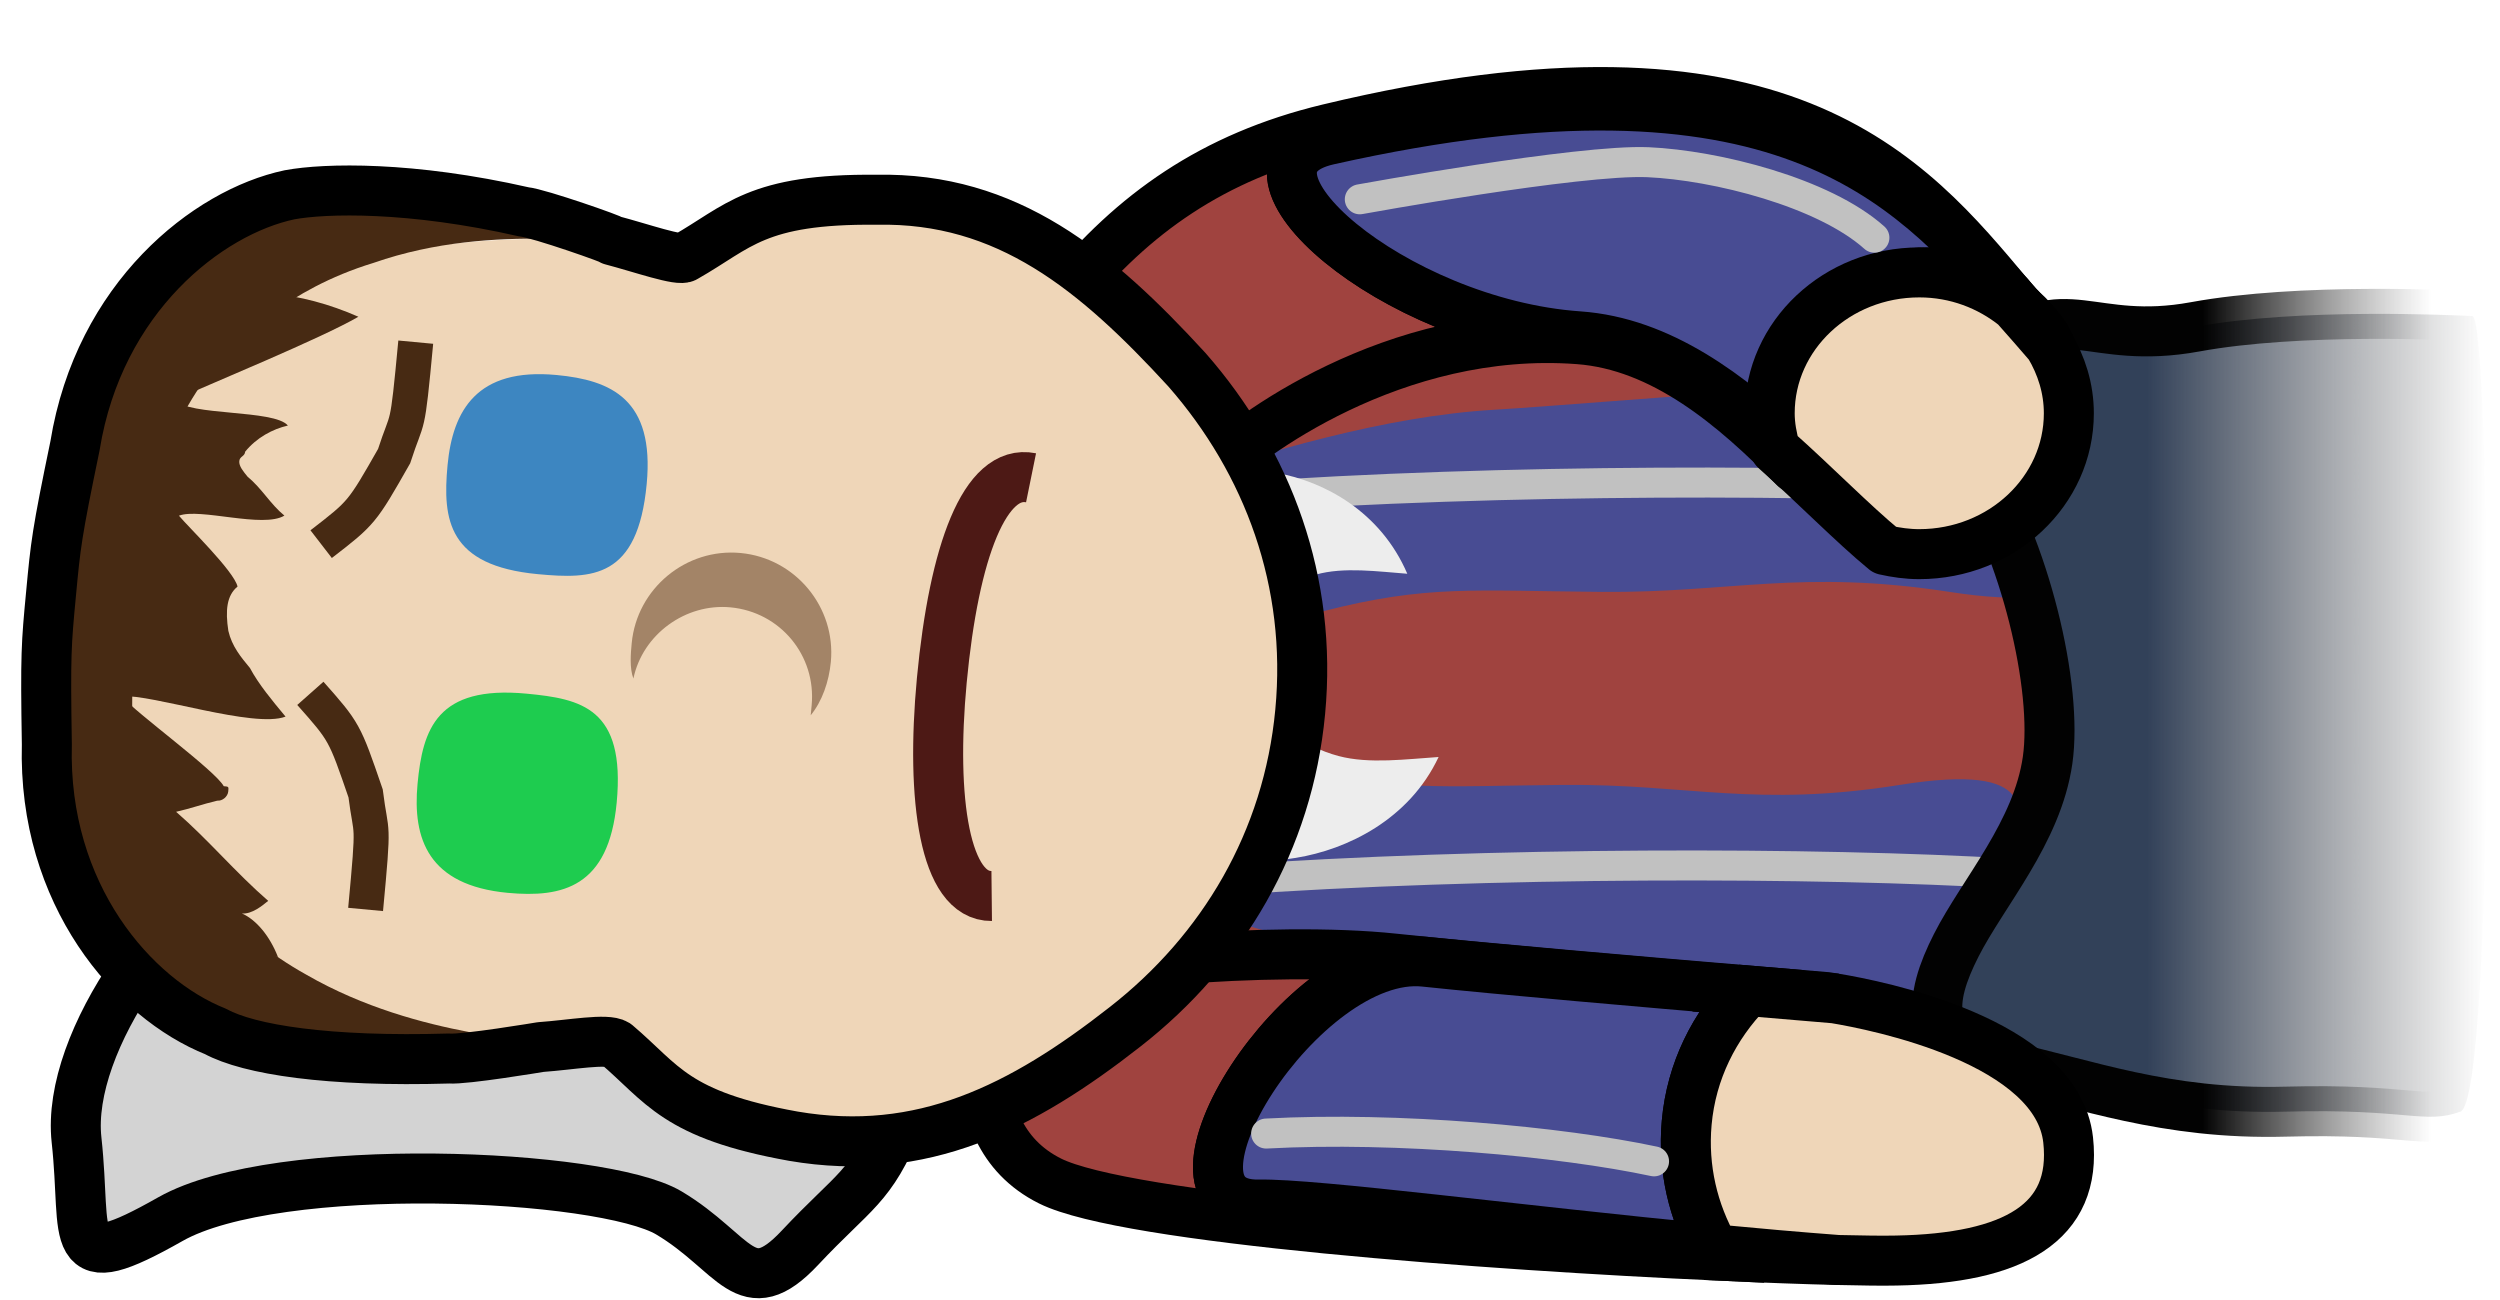 <?xml version="1.0" encoding="utf-8"?>
<!-- Generator: Adobe Illustrator 16.0.0, SVG Export Plug-In . SVG Version: 6.00 Build 0)  -->
<!DOCTYPE svg PUBLIC "-//W3C//DTD SVG 1.1//EN" "http://www.w3.org/Graphics/SVG/1.1/DTD/svg11.dtd">
<svg version="1.1" id="slumber" xmlns="http://www.w3.org/2000/svg" xmlns:xlink="http://www.w3.org/1999/xlink" x="0px" y="0px"
	 width="50px" height="26px" viewBox="0 0 50 26" enable-background="new 0 0 50 26" xml:space="preserve">
<ellipse fill="#A0433F" stroke="#000000" stroke-linecap="round" stroke-linejoin="round" stroke-miterlimit="10" cx="31.788" cy="13.253" rx="10.465" ry="8.896"/>
<path fill="#484C93" d="M23.404,9.66c1.96-0.625,4.287-1.334,6.462-1.464c2.174-0.13,8.543-0.724,9.432-0.474
	s2.299,2.252,2.207,2.892c-0.095,0.64,0.457,1.683-2.514,1.224c-2.972-0.459-4.379,0.021-6.951,0
	c-2.571-0.021-3.49-0.146-5.573,0.385"/>
<path fill="#484C93" d="M22.919,17.876c1.896,0.625,4.146,1.334,6.25,1.464c2.104,0.131,8.263,0.725,9.123,0.475
	s2.222-2.252,2.133-2.893c-0.09-0.64,0.443-1.683-2.429-1.224c-2.875,0.459-4.238-0.021-6.725,0
	c-2.487,0.021-3.378,0.146-5.393-0.386"/>
<path fill="#A0433F" stroke="#C1C1C1" stroke-width="0.6" stroke-linecap="round" stroke-linejoin="round" stroke-miterlimit="10" d="
	M24.494,17.606c5.27-0.376,11.894-0.364,15.695-0.136"/>
<path fill="#A0433F" stroke="#C1C1C1" stroke-width="0.6" stroke-linecap="round" stroke-linejoin="round" stroke-miterlimit="10" d="
	M24.735,9.948c5.27-0.376,11.894-0.364,15.694-0.135"/>
<path fill="#EDEDED" d="M21.323,10.386c0.826-0.003,1.498-0.419,2.294-0.726c0.693-0.267,1.229-0.322,1.916-0.201
	c0.942,0.167,2.077,0.767,2.613,2.016c-0.574-0.042-1.271-0.143-1.831,0.018c-0.642,0.184-1.423,0.749-1.923,1.393"/>
<path fill="#EDEDED" d="M21.323,16.23c0.901,0.003,1.635,0.419,2.504,0.726c0.757,0.269,1.342,0.322,2.091,0.201
	c1.029-0.166,2.268-0.769,2.854-2.017c-0.628,0.041-1.387,0.144-1.999-0.019c-0.7-0.185-1.554-0.749-2.099-1.394"/>
<linearGradient id="SVGID_1_" gradientUnits="userSpaceOnUse" x1="30.406" y1="-12.267" x2="41.402" y2="-12.267" gradientTransform="matrix(1 0 0 -1 8.34 2.04)">
	<stop  offset="0.382" style="stop-color:#324159"/>
	<stop  offset="1" style="stop-color:#4A4A4A;stop-opacity:0"/>
</linearGradient>
<linearGradient id="SVGID_2_" gradientUnits="userSpaceOnUse" x1="29.906" y1="-12.267" x2="41.902" y2="-12.267" gradientTransform="matrix(1 0 0 -1 8.34 2.04)">
	<stop  offset="0.484" style="stop-color:#020202"/>
	<stop  offset="0.866" style="stop-color:#4A4A4A;stop-opacity:0"/>
</linearGradient>
<path fill="url(#SVGID_1_)" stroke="url(#SVGID_2_)" stroke-miterlimit="10" d="M39.413,9.274c1.094,1.701,1.747,4.481,1.539,5.93
	c-0.207,1.445-1.287,2.64-1.828,3.703c-0.54,1.063-0.71,2.063,0.935,2.41c1.645,0.348,3.223,0.983,5.661,0.916
	c2.438-0.066,2.771,0.26,3.488,0c0.717-0.259,0.623-15.897,0.24-15.912c-0.383-0.016-3.443-0.17-5.548,0.216
	c-2.104,0.386-2.646-0.658-3.951,0.54C38.642,8.274,39.413,9.274,39.413,9.274z"/>
<path fill="#A0433F" stroke="#000000" stroke-linecap="round" stroke-linejoin="round" stroke-miterlimit="10" d="M31.573,6.726
	c-3.706-0.259-7.329-3.408-5-3.929c9.069-2.032,11.602,0.879,13.616,3.126C38.175,3.517,35.643,0.4,26.573,2.576
	c-2.329,0.558-3.917,1.708-5.25,3.333c0,0,2.333,4.125,2.95,3.5c0.617-0.625,3.594-2.903,7.3-2.625
	c1.684,0.126,3.104,1.324,4.318,2.565c-0.041-0.103-0.069-0.211-0.1-0.319C34.601,7.904,33.211,6.841,31.573,6.726z"/>
<path fill="#484C93" stroke="#000000" stroke-linecap="round" stroke-linejoin="round" stroke-miterlimit="10" d="M40.364,6.132
	c0.015,0.013,0.029,0.025,0.046,0.038c-0.044-0.049-0.083-0.093-0.128-0.144c-0.03-0.034-0.063-0.069-0.093-0.104
	c0.029,0.037,0.063,0.075,0.093,0.111C40.31,6.068,40.336,6.098,40.364,6.132z"/>
<path fill="#484C93" stroke="#000000" stroke-linecap="round" stroke-linejoin="round" stroke-miterlimit="10" d="M26.573,2.797
	c-2.329,0.521,1.294,3.67,5,3.929c1.638,0.115,3.027,1.178,4.22,2.303c-0.063-0.236-0.107-0.479-0.107-0.734
	c0-1.572,1.274-2.847,2.848-2.847c0.701,0,1.335,0.264,1.832,0.684c-0.028-0.034-0.055-0.064-0.082-0.098
	c-0.03-0.036-0.063-0.074-0.093-0.111C38.175,3.676,35.643,0.765,26.573,2.797z"/>
<path fill="#EFD6B8" stroke="#000000" stroke-linecap="round" stroke-linejoin="round" stroke-miterlimit="10" d="M40.41,6.17
	c0.177,0.197,0.345,0.387,0.501,0.567C40.771,6.525,40.599,6.338,40.41,6.17z"/>
<path fill="#EFD6B8" stroke="#000000" stroke-linecap="round" stroke-linejoin="round" stroke-miterlimit="10" d="M41.011,6.919
	c-0.033-0.06-0.062-0.124-0.1-0.181c-0.156-0.18-0.324-0.37-0.501-0.567c-0.017-0.013-0.031-0.025-0.046-0.038
	C40.597,6.411,40.81,6.671,41.011,6.919z"/>
<path fill="#EFD6B8" stroke="#000000" stroke-linecap="round" stroke-linejoin="round" stroke-miterlimit="10" d="M38.386,5.448
	c-1.651,0-2.992,1.261-2.992,2.817c0,0.253,0.048,0.493,0.113,0.727c0.813,0.723,1.539,1.472,2.189,2.008
	c0.223,0.05,0.451,0.083,0.688,0.083c1.652,0,2.993-1.261,2.993-2.817c0-0.497-0.147-0.957-0.389-1.362
	c-0.21-0.245-0.435-0.502-0.68-0.778C39.79,5.709,39.124,5.448,38.386,5.448z"/>
<path fill="none" stroke="#C1C1C1" stroke-width="0.6" stroke-linecap="round" stroke-linejoin="round" stroke-miterlimit="10" d="
	M27.196,3.986c0,0,4.398-0.802,5.763-0.742c1.362,0.061,3.517,0.604,4.529,1.51"/>
<path fill="#A0433F" stroke="#000000" stroke-miterlimit="10" d="M25.175,24.094c-2.346,0.041,0.874-5.119,3.319-4.858
	c1.513,0.159,4.445,0.415,6.468,0.586c0.004-0.004,0.007-0.007,0.011-0.011c-1.997-0.168-5.42-0.461-7.093-0.64
	c-2.445-0.26-6.662,0.117-7.959,0.607c0,0-0.962,2.821,1.08,3.842c1.511,0.754,8.753,1.284,13.375,1.493
	c-0.026-0.043-0.062-0.082-0.087-0.127C30.354,24.608,26.305,24.072,25.175,24.094z"/>
<path fill="#484C93" stroke="#000000" stroke-miterlimit="10" d="M34.962,19.82c-2.021-0.171-4.955-0.426-6.468-0.586
	c-2.445-0.26-5.665,4.9-3.319,4.857c1.129-0.021,5.178,0.517,9.112,0.895c-0.423-0.744-0.635-1.615-0.553-2.532
	C33.827,21.417,34.289,20.514,34.962,19.82z"/>
<path fill="#A0433F" stroke="#000000" stroke-miterlimit="10" d="M34.287,24.986c0.024,0.045,0.061,0.084,0.087,0.127
	c0.918,0.042,1.741,0.072,2.387,0.087C35.961,25.141,35.126,25.066,34.287,24.986z"/>
<path fill="#A0433F" stroke="#000000" stroke-miterlimit="10" d="M36.691,19.967c-0.111-0.02-0.18-0.027-0.18-0.027
	s-0.619-0.053-1.54-0.129c-0.004,0.004-0.007,0.007-0.011,0.011C35.694,19.883,36.309,19.934,36.691,19.967z"/>
<path fill="#EFD6B8" stroke="#000000" stroke-miterlimit="10" d="M33.734,22.454c-0.082,0.917,0.13,1.788,0.553,2.532
	c0.839,0.08,1.674,0.154,2.474,0.214c0.497,0.012,0.898,0.017,1.164,0.011c2.348-0.042,3.619-0.755,3.438-2.412
	c-0.219-1.984-3.829-2.693-4.67-2.832c-0.383-0.033-0.997-0.084-1.729-0.146C34.289,20.514,33.827,21.417,33.734,22.454z"/>
<path fill="#A0433F" stroke="#C1C1C1" stroke-width="0.6" stroke-linecap="round" stroke-linejoin="round" stroke-miterlimit="10" d="
	M25.323,22.671c2.634-0.143,5.902,0.16,7.758,0.556"/>
<path fill="#D3D3D3" stroke="#000000" stroke-miterlimit="10" d="M5.385,16.908c-1.884,0.934-4.073,3.893-3.854,5.893
	c0.219,2-0.256,2.791,1.877,1.582c2.133-1.207,8.638-0.916,9.969-0.125c1.331,0.793,1.54,1.852,2.623,0.696
	c1.083-1.155,1.417-1.192,1.958-2.526c0.541-1.336,0.625-1.998,0.5-3.688S5.385,16.908,5.385,16.908z"/>
<path id="XMLID_388_" fill="#EFD6B8" d="M17.632,4.005c-2.407-0.025-2.763,0.545-3.825,1.146c-0.207,0.083-1.276-0.319-1.872-0.375
	c-2.308-0.019-4.219,0.003-6.242,1.22c-2.786,1.847-2.954,3.64-3.279,6.019c-0.125,2.399-0.294,4.192,2.097,6.524
	c1.761,1.572,3.633,1.951,5.905,2.365c0.588,0.156,1.721-0.141,1.909-0.02c0.93,0.789,1.175,1.416,3.543,1.84
	c2.572,0.44,4.574-0.574,6.635-2.189c1.951-1.523,3.258-3.711,3.501-6.299c0.245-2.588-0.634-4.98-2.266-6.842
	C22.018,5.422,20.148,3.942,17.632,4.005z"/>
<path id="XMLID_617_" fill="#472A13" d="M5.889,3.904C4.249,4.252,2.08,5.956,1.5,8.915c-0.367,1.774-0.386,1.973-0.48,2.968
	c-0.093,0.996-0.112,1.195-0.082,3.005c0.018,3.015,1.831,5.095,3.376,5.742c0.669,0.363,2.352,0.623,4.67,0.539
	c0.299,0.027,1.911-0.021,1.93-0.221c0.019-0.197-2.499-0.135-4.785-1.453c-1.528-0.848-2.32-2.027-2.501-2.246
	c-0.963-1.496-1.032-2.908-0.966-3.605c-0.053-0.507-0.078-1.313,0.05-1.602c0.028-0.299,0.103-1.095,0.259-1.683
	c0.165-0.687,0.396-2.073,1.622-3.363c0.218-0.182,1.118-1.202,2.876-1.738c2.493-0.871,4.944-0.239,4.972-0.536
	c0.019-0.2-1.565-0.449-1.854-0.576C8.316,3.732,6.615,3.672,5.889,3.904z"/>
<path id="XMLID_616_" fill="#472A13" d="M2.268,17.826c1.049,0.602,2.116,1.004,3.291,1.314c-0.161-0.416-0.432-0.744-0.721-0.871
	c0.199,0.02,0.417-0.162,0.526-0.252c-0.65-0.563-1.192-1.217-1.842-1.781c0.308-0.07,0.517-0.15,0.825-0.223
	c0.1,0.01,0.208-0.08,0.218-0.183c0.01-0.098,0.01-0.098-0.09-0.106c-0.171-0.316-1.77-1.474-2.04-1.799
	c0.606-0.045,2.65,0.649,3.276,0.407c-0.271-0.325-0.541-0.651-0.712-0.972c-0.18-0.217-0.361-0.434-0.432-0.743
	c-0.062-0.408-0.034-0.706,0.184-0.886c-0.071-0.309-0.992-1.199-1.172-1.417c0.417-0.161,1.683,0.258,2.109-0.002
	c-0.28-0.228-0.451-0.544-0.731-0.772c-0.09-0.109-0.18-0.217-0.171-0.317c0.009-0.1,0.108-0.09,0.118-0.19
	c0.228-0.279,0.545-0.451,0.854-0.522C5.487,8.185,3.767,8.324,3.496,7.998C4.23,7.666,6.425,6.767,7.168,6.335
	C6.589,6.08,6.001,5.923,5.403,5.867C5.204,5.848,5.005,5.829,4.905,5.82C4.497,5.883,4.161,6.253,3.934,6.534
	c-0.346,0.47-0.582,0.849-0.828,1.328C2.95,8.451,2.894,9.047,2.738,9.636c-0.434,2.469-0.877,5.04-0.812,7.556"/>
<path id="XMLID_1_" fill="#1ECC4F" d="M10.53,13.873c1.095,0.104,1.982,0.287,1.804,2.178c-0.159,1.693-1.083,1.908-2.179,1.806
	c-1.593-0.15-1.907-1.082-1.804-2.181C8.454,14.582,8.738,13.704,10.53,13.873z"/>
<path id="XMLID_7_" fill="none" stroke="#472A13" stroke-width="0.7" stroke-miterlimit="10" d="M7.312,18.189
	c0.177-1.887,0.115-1.406,0-2.322c-0.422-1.229-0.422-1.229-1.105-2"/>
<path id="XMLID_9_" fill="#3D86C1" d="M10.755,11.483c1.095,0.103,2.001,0.088,2.179-1.804c0.16-1.692-0.708-2.076-1.804-2.179
	C9.537,7.35,9.054,8.209,8.951,9.304C8.848,10.4,8.964,11.314,10.755,11.483z"/>
<path fill="#A38467" d="M12.634,12.865c-0.019,0.199-0.046,0.498,0.034,0.706c0.185-0.886,1.046-1.509,1.942-1.424
	c0.996,0.094,1.717,0.964,1.623,1.96c-0.009,0.098-0.009,0.098-0.019,0.199c0.228-0.28,0.365-0.67,0.403-1.068
	c0.103-1.095-0.708-2.074-1.804-2.178C13.718,10.957,12.737,11.771,12.634,12.865z"/>
<path id="XMLID_3_" fill="none" stroke="#472A13" stroke-width="0.7" stroke-miterlimit="10" d="M6.423,10.883
	c0.815-0.629,0.815-0.629,1.459-1.76c0.284-0.877,0.256-0.394,0.433-2.28"/>
<path id="XMLID_10_" fill="none" stroke="#4D1915" stroke-miterlimit="10" d="M19.834,17.92c-0.937,0.01-1.223-1.922-0.998-4.313
	c0.244-2.589,0.867-4.238,1.785-4.051"/>
<path id="XMLID_291_" fill="none" stroke="#000000" stroke-linejoin="round" stroke-miterlimit="10" d="M17.532,3.995
	c-2.408-0.024-2.764,0.546-3.824,1.147c-0.109,0.092-0.887-0.184-1.475-0.338c0.099,0.009-1.456-0.539-1.755-0.567
	C8.217,3.722,6.506,3.763,5.79,3.896C4.15,4.244,1.981,5.948,1.5,8.916c-0.367,1.772-0.387,1.973-0.48,2.967
	c-0.094,0.995-0.113,1.195-0.083,3.005c-0.082,3.006,1.731,5.086,3.376,5.742c0.669,0.364,2.252,0.612,4.67,0.54
	c0.299,0.027,1.83-0.229,1.83-0.229c0.608-0.043,1.324-0.178,1.512-0.057c0.93,0.789,1.175,1.416,3.543,1.84
	c2.572,0.44,4.574-0.574,6.635-2.189c1.951-1.523,3.258-3.711,3.501-6.299c0.245-2.588-0.634-4.98-2.266-6.842
	C21.919,5.412,20.148,3.942,17.532,3.995z"/>
</svg>
